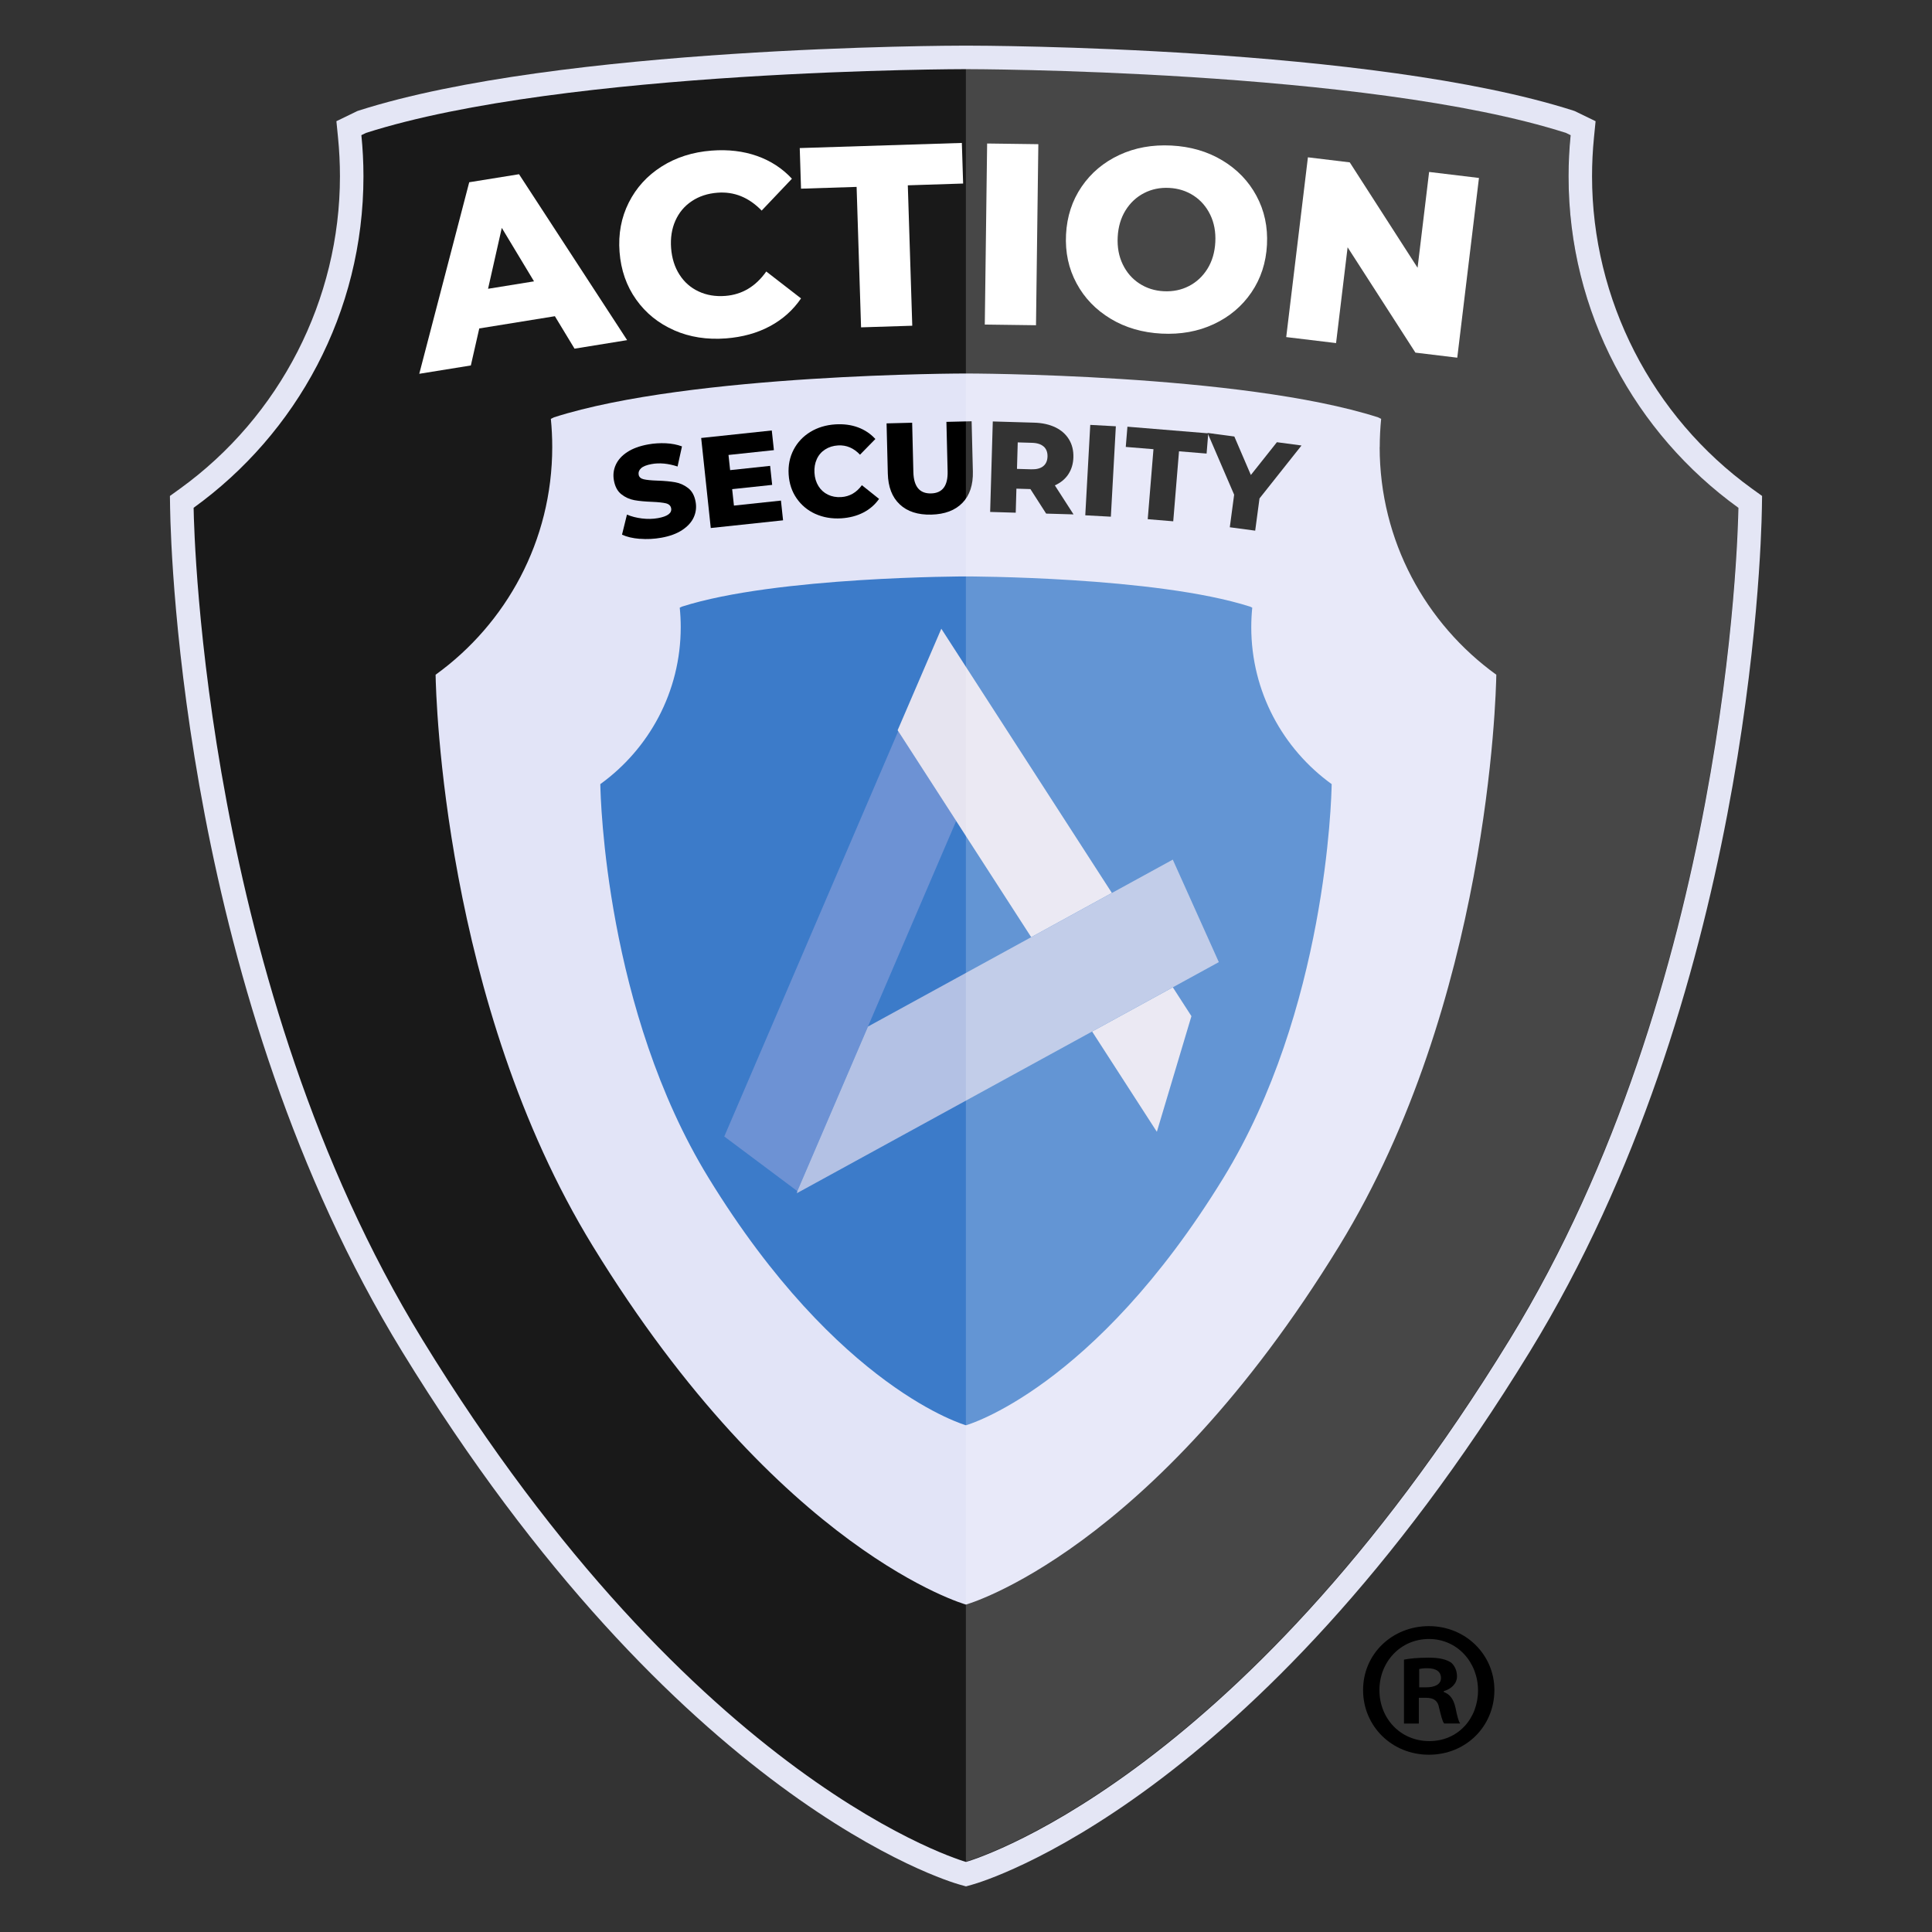<?xml version="1.0" encoding="UTF-8"?>
<svg id="Layer_1" data-name="Layer 1" xmlns="http://www.w3.org/2000/svg" viewBox="0 0 512 512">
  <rect x="0" y="0" width="512" height="512" fill="#333333" stroke="none"/>
  <defs>
    <style>
      .cls-1 {
        fill: #e2e4f7;
      }

      .cls-2 {
        fill: #e6e4f0;
      }

      .cls-3 {
        fill: #6d92d4;
      }

      .cls-4 {
        fill: #fff;
      }

      .cls-5 {
        fill: #b3c1e4;
      }

      .cls-6 {
        opacity: .2;
      }

      .cls-7 {
        fill: #3c7bc9;
      }

      .cls-8 {
        fill: #191919;
      }

      .cls-9 {
        fill: #e4e6f5;
      }
    </style>
  </defs>
  <g>
    <path class="cls-9" d="M254.32,499.44c-3.02-.84-74.67-22.02-147.72-141.21-57.74-94.2-61.3-210.59-61.52-223.55l-.05-3.25,2.64-1.9c26.56-19.17,42.42-50.13,42.42-82.81,0-3.4-.17-6.86-.51-10.27l-.43-4.33,5.54-2.69.42-.14c53.16-17,156.52-17.2,160.89-17.2s107.73.19,160.89,17.2l.42.14,5.54,2.69-.43,4.33c-.34,3.42-.51,6.87-.51,10.27,0,32.68,15.86,63.63,42.42,82.81l2.64,1.9-.05,3.25c-.22,12.96-3.8,129.38-61.52,223.55-73.05,119.19-144.71,140.37-147.72,141.21l-1.68.47-1.68-.47Z"/>
    <path class="cls-8" d="M415.68,46.71c0-3.68.19-7.31.55-10.89l-1.23-.6c-52.85-16.9-159-16.9-159-16.9,0,0-106.15,0-159,16.9l-1.23.6c.36,3.58.55,7.21.55,10.89,0,36.18-17.75,68.19-45.01,87.86.13,8.03,3.07,126.54,60.6,220.4,72.61,118.47,144.09,138.46,144.09,138.46,0,0,71.48-19.99,144.09-138.46,57.53-93.86,60.46-212.36,60.6-220.4-27.25-19.67-45.01-51.68-45.01-87.86Z"/>
    <path class="cls-1" d="M365.65,118.48c0-2.52.13-5.02.37-7.48l-.84-.41c-36.29-11.61-109.18-11.61-109.18-11.61,0,0-72.89,0-109.18,11.61l-.84.41c.25,2.46.37,4.95.37,7.48,0,24.84-12.19,46.82-30.91,60.33.09,5.52,2.11,86.89,41.61,151.34,49.86,81.35,98.94,95.08,98.94,95.08,0,0,49.08-13.73,98.94-95.08,39.5-64.45,41.52-145.82,41.61-151.34-18.71-13.51-30.91-35.49-30.91-60.33Z"/>
    <path class="cls-7" d="M331.6,166.2c0-1.74.09-3.46.26-5.16l-.58-.28c-25.02-8-75.28-8-75.28-8,0,0-50.26,0-75.28,8l-.58.28c.17,1.7.26,3.42.26,5.16,0,17.13-8.41,32.29-21.31,41.6.06,3.8,1.45,59.91,28.69,104.35,34.38,56.09,68.22,65.56,68.22,65.56,0,0,33.84-9.47,68.22-65.56,27.24-44.44,28.63-100.55,28.69-104.35-12.9-9.31-21.31-24.47-21.31-41.6Z"/>
    <polygon class="cls-3" points="238.04 193.77 191.94 301.18 211.3 315.66 253.4 217.56 238.04 193.77"/>
    <polygon class="cls-2" points="249.46 166.62 237.88 193.53 273.28 248.36 294.66 236.64 249.46 166.62"/>
    <polygon class="cls-2" points="289.42 273.36 306.58 299.94 315.74 269.29 310.81 261.65 289.42 273.36"/>
    <polygon class="cls-5" points="211.3 315.66 211.18 316.21 323 254.97 310.8 227.81 230.02 272.05 211.3 315.66"/>
    <g>
      <path class="cls-4" d="M147.04,83.8l-20.03,3.24-2.23,9.81-13.67,2.21,13.24-50.76,13.2-2.13,28.65,43.97-13.94,2.26-5.21-8.6ZM141.52,74.56l-8.54-14.17-3.64,16.14,12.18-1.97Z"/>
      <path class="cls-4" d="M178.66,87.52c-4.15-1.82-7.51-4.52-10.07-8.13-2.57-3.61-4.03-7.81-4.4-12.59-.37-4.79.45-9.15,2.44-13.11,1.99-3.96,4.9-7.15,8.72-9.57,3.83-2.42,8.24-3.83,13.26-4.21,4.37-.33,8.37.14,12,1.42,3.63,1.28,6.71,3.29,9.26,6.03l-8.02,8.45c-3.39-3.5-7.29-5.08-11.71-4.74-2.6.2-4.87.94-6.81,2.24-1.94,1.29-3.39,3.02-4.35,5.18-.96,2.16-1.33,4.58-1.13,7.27.21,2.69.94,5.03,2.22,7.02,1.27,1.99,2.97,3.48,5.08,4.46,2.11.99,4.47,1.38,7.07,1.18,4.42-.34,8.04-2.49,10.85-6.47l9.21,7.13c-2.1,3.09-4.85,5.55-8.24,7.37-3.39,1.82-7.27,2.89-11.65,3.23-5.01.38-9.59-.33-13.74-2.15Z"/>
      <path class="cls-4" d="M227.01,49.53l-14.73.47-.34-10.76,42.96-1.36.34,10.76-14.66.47,1.18,37.21-13.57.43-1.18-37.21Z"/>
      <path class="cls-4" d="M261.6,38.03l13.57.18-.62,47.98-13.57-.18.62-47.98Z"/>
      <path class="cls-4" d="M294.35,84.48c-3.93-2.36-6.95-5.48-9.05-9.39-2.11-3.91-3.04-8.23-2.79-12.98.25-4.75,1.62-8.95,4.12-12.62s5.83-6.47,9.98-8.41c4.15-1.94,8.76-2.77,13.82-2.51,5.07.26,9.56,1.57,13.49,3.93,3.93,2.36,6.95,5.49,9.05,9.39,2.11,3.91,3.04,8.23,2.79,12.98s-1.62,8.95-4.12,12.62c-2.5,3.67-5.83,6.47-9.98,8.41-4.15,1.94-8.76,2.77-13.83,2.51-5.07-.26-9.56-1.57-13.49-3.93ZM315.08,75.81c2.02-1.04,3.66-2.57,4.91-4.58,1.25-2.02,1.94-4.37,2.08-7.07s-.31-5.11-1.34-7.24-2.5-3.83-4.4-5.07c-1.9-1.24-4.07-1.93-6.48-2.05-2.42-.13-4.64.33-6.66,1.37-2.02,1.04-3.66,2.57-4.91,4.58-1.25,2.02-1.94,4.37-2.08,7.07-.14,2.69.31,5.11,1.34,7.24,1.03,2.14,2.5,3.83,4.4,5.07,1.9,1.24,4.06,1.93,6.48,2.05,2.42.12,4.64-.33,6.66-1.37Z"/>
      <path class="cls-4" d="M391.94,47.15l-5.75,47.64-11.09-1.34-17.97-27.92-3.06,25.39-13.21-1.59,5.75-47.64,11.09,1.34,17.97,27.93,3.06-25.39,13.21,1.59Z"/>
    </g>
    <g>
      <path d="M169.56,142.8c-1.88-.15-3.46-.52-4.72-1.11l1.31-5.32c1.18.51,2.51.85,3.98,1.03,1.47.18,2.88.15,4.23-.09,2.56-.46,3.73-1.33,3.5-2.61-.12-.67-.58-1.11-1.36-1.31-.79-.19-2.03-.33-3.71-.4-1.85-.07-3.4-.21-4.67-.44-1.27-.23-2.42-.75-3.45-1.56-1.03-.81-1.69-2.04-1.98-3.69-.26-1.44-.1-2.81.49-4.11s1.59-2.43,3.04-3.38c1.44-.95,3.3-1.63,5.57-2.04,1.55-.28,3.11-.37,4.68-.3,1.57.08,2.99.36,4.26.83l-1.17,5.33c-2.47-.81-4.76-1.03-6.87-.65-1.33.24-2.26.61-2.8,1.11s-.75,1.07-.64,1.7.56,1.04,1.33,1.22,1.99.31,3.65.36c1.87.06,3.43.21,4.69.43s2.41.74,3.44,1.54c1.04.8,1.7,2.02,1.99,3.67.25,1.42.09,2.77-.49,4.06-.58,1.29-1.6,2.42-3.05,3.38-1.45.97-3.3,1.65-5.55,2.05-1.91.34-3.81.44-5.69.28Z"/>
      <path d="M206.96,132.67l.56,5.22-19.16,2.04-2.54-23.86,18.71-1.99.56,5.21-12.03,1.28.43,4.02,10.6-1.13.54,5.04-10.6,1.13.47,4.36,12.47-1.33Z"/>
      <path d="M216.09,136.2c-2.06-.94-3.72-2.32-4.98-4.14-1.26-1.82-1.96-3.93-2.11-6.33s.29-4.57,1.31-6.54c1.02-1.96,2.5-3.54,4.43-4.72,1.93-1.18,4.15-1.85,6.66-2.01,2.19-.13,4.19.13,5.99.8,1.8.67,3.33,1.7,4.59,3.08l-4.07,4.16c-1.67-1.77-3.6-2.59-5.82-2.46-1.3.08-2.44.44-3.42,1.07s-1.72,1.48-2.21,2.56c-.49,1.07-.7,2.28-.62,3.63.08,1.35.44,2.52,1.06,3.52.62,1,1.46,1.76,2.51,2.27,1.05.51,2.22.72,3.53.64,2.21-.14,4.04-1.19,5.47-3.15l4.55,3.63c-1.07,1.53-2.46,2.74-4.17,3.62-1.71.88-3.66,1.39-5.85,1.53-2.51.15-4.79-.24-6.85-1.17Z"/>
      <path d="M238.45,133.67c-2.03-1.89-3.08-4.62-3.17-8.18l-.33-13.29,6.78-.17.32,13.09c.1,3.84,1.66,5.72,4.7,5.64,3.02-.07,4.48-2.03,4.38-5.87l-.32-13.09,6.68-.16.33,13.29c.09,3.56-.83,6.34-2.76,8.33-1.93,1.99-4.67,3.03-8.24,3.12-3.56.09-6.36-.81-8.38-2.71Z"/>
      <path d="M273.06,129.61l-3.7-.11-.18,6.37-6.78-.2.7-23.98,10.96.32c2.17.06,4.04.48,5.62,1.24s2.78,1.83,3.61,3.19,1.22,2.95,1.17,4.75c-.05,1.74-.51,3.24-1.35,4.51s-2.04,2.24-3.56,2.93l4.95,7.69-7.26-.21-4.17-6.5ZM276.61,118.37c-.69-.64-1.73-.98-3.13-1.02l-3.77-.11-.2,7.02,3.77.11c1.39.04,2.45-.23,3.18-.82.73-.59,1.11-1.44,1.14-2.56.03-1.12-.3-2-.99-2.64Z"/>
      <path d="M288.93,112.6l6.78.37-1.32,23.96-6.78-.37,1.32-23.96Z"/>
      <path d="M305.68,119.04l-7.34-.6.44-5.36,21.42,1.76-.44,5.36-7.31-.6-1.53,18.55-6.76-.56,1.52-18.55Z"/>
      <path d="M333.78,132.1l-1.14,8.53-6.73-.9,1.15-8.63-7.05-16.37,7.1.95,4.38,10.2,6.9-8.69,6.52.87-11.14,14.04Z"/>
    </g>
    <g class="cls-6">
      <path class="cls-4" d="M415.65,46.6c0-3.68.19-7.31.55-10.89l-1.23-.6c-52.85-16.9-159-16.9-159-16.9v475.11s71.48-19.99,144.09-138.46c57.53-93.86,60.46-212.36,60.6-220.4-27.25-19.67-45.01-51.68-45.01-87.86Z"/>
    </g>
  </g>
  <path d="M396.03,447.88c0,9.61-7.54,17.14-17.35,17.14s-17.45-7.54-17.45-17.14,7.75-16.94,17.45-16.94,17.35,7.54,17.35,16.94ZM365.56,447.88c0,7.54,5.58,13.53,13.22,13.53s12.91-5.99,12.91-13.43-5.47-13.63-13.01-13.63-13.12,6.09-13.12,13.53ZM375.99,456.76h-3.92v-16.94c1.55-.31,3.72-.52,6.51-.52,3.2,0,4.65.52,5.89,1.24.93.72,1.65,2.07,1.65,3.72,0,1.86-1.45,3.31-3.51,3.92v.21c1.65.62,2.58,1.86,3.1,4.13.52,2.58.83,3.61,1.24,4.23h-4.23c-.52-.62-.83-2.17-1.34-4.13-.31-1.86-1.34-2.69-3.51-2.69h-1.86v6.82ZM376.1,447.16h1.86c2.17,0,3.92-.72,3.92-2.48,0-1.55-1.14-2.58-3.61-2.58-1.03,0-1.76.1-2.17.21v4.85Z"/>
</svg>